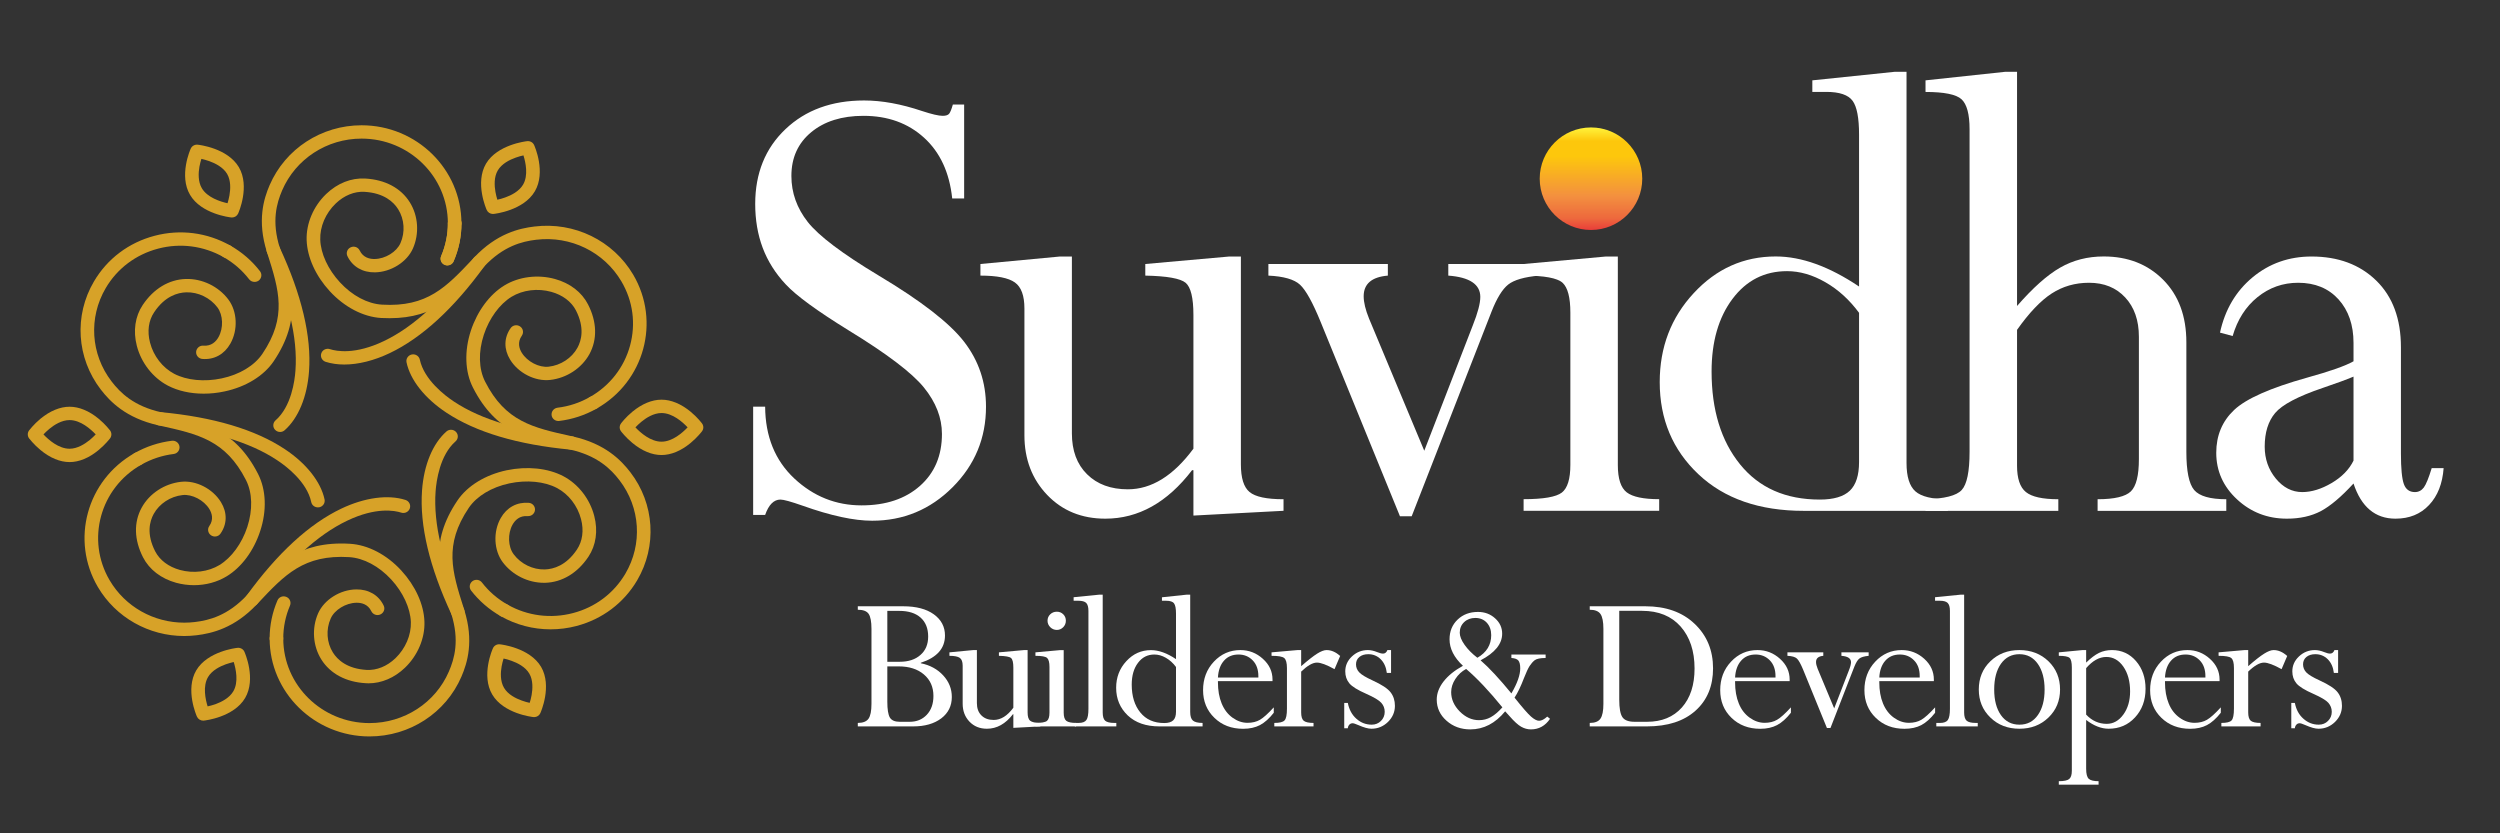 <?xml version="1.0" encoding="UTF-8"?>
<svg xmlns="http://www.w3.org/2000/svg" xmlns:xlink="http://www.w3.org/1999/xlink" width="180px" height="60px" viewBox="0 0 180 60" version="1.1">
<rect x="0" y="0" width="180" height="60" fill="#333333" stroke="none"/>
<defs>
<linearGradient id="linear0" gradientUnits="userSpaceOnUse" x1="0" y1="0" x2="1" y2="0" gradientTransform="matrix(0,7.383,-7.383,0,114.552,9.175)">
<stop offset="0" style="stop-color:rgb(100%,95.294%,23.137%);stop-opacity:1;"/>
<stop offset="0.133" style="stop-color:rgb(99.216%,78.039%,4.706%);stop-opacity:1;"/>
<stop offset="0.281" style="stop-color:rgb(99.216%,78.039%,4.706%);stop-opacity:1;"/>
<stop offset="0.669" style="stop-color:rgb(95.294%,56.471%,24.706%);stop-opacity:1;"/>
<stop offset="0.888" style="stop-color:rgb(92.941%,40.784%,23.922%);stop-opacity:1;"/>
<stop offset="1" style="stop-color:rgb(91.373%,24.314%,22.353%);stop-opacity:1;"/>
</linearGradient>
</defs>
<g id="surface1">
<path style=" stroke:none;fill-rule:nonzero;fill:rgb(84.314%,63.529%,15.686%);fill-opacity:1;" d="M 14.664 28.344 C 13.711 28.344 12.812 28.145 12.082 27.762 C 11.004 27.195 10.168 26.125 9.852 24.902 C 9.574 23.828 9.727 22.781 10.277 21.957 C 11.062 20.785 12.164 20.121 13.387 20.086 C 14.559 20.055 15.727 20.617 16.438 21.559 C 17.086 22.414 17.148 23.754 16.586 24.742 C 16.152 25.512 15.418 25.914 14.57 25.844 C 14.301 25.824 14.102 25.59 14.121 25.328 C 14.145 25.062 14.379 24.863 14.648 24.887 C 15.23 24.934 15.559 24.582 15.73 24.277 C 16.102 23.621 16.066 22.68 15.652 22.129 C 15.129 21.438 14.27 21.023 13.414 21.047 C 12.785 21.066 11.867 21.328 11.098 22.484 C 10.695 23.082 10.59 23.855 10.801 24.664 C 11.051 25.633 11.703 26.473 12.543 26.914 C 13.438 27.383 14.715 27.508 15.953 27.246 C 17.246 26.973 18.316 26.328 18.891 25.477 C 20.691 22.805 20.09 20.902 19.258 18.27 L 19.215 18.137 C 18.504 15.891 18.988 14.316 19.414 13.328 C 20.547 10.711 23.145 9.02 26.035 9.02 C 30 9.02 33.223 12.188 33.223 16.074 C 33.223 16.34 33.004 16.555 32.734 16.555 C 32.465 16.555 32.246 16.34 32.246 16.074 C 32.246 12.715 29.461 9.98 26.035 9.98 C 23.539 9.98 21.293 11.441 20.316 13.703 C 19.922 14.625 19.539 15.93 20.148 17.852 L 20.191 17.984 C 21.035 20.652 21.762 22.953 19.707 26.008 C 18.992 27.066 17.699 27.859 16.16 28.184 C 15.656 28.293 15.152 28.344 14.664 28.344 "/>
<path style=" stroke:none;fill-rule:nonzero;fill:rgb(84.314%,63.529%,15.686%);fill-opacity:1;" d="M 32.211 19.109 C 32.148 19.109 32.082 19.098 32.02 19.07 C 31.773 18.969 31.656 18.688 31.762 18.441 C 32.082 17.691 32.246 16.895 32.246 16.074 C 32.246 15.809 32.465 15.594 32.734 15.594 C 33.004 15.594 33.227 15.809 33.227 16.074 C 33.227 17.023 33.035 17.945 32.66 18.816 C 32.582 19 32.402 19.109 32.211 19.109 "/>
<path style=" stroke:none;fill-rule:nonzero;fill:rgb(84.314%,63.529%,15.686%);fill-opacity:1;" d="M 32.211 19.109 C 32.148 19.109 32.082 19.098 32.02 19.07 C 31.773 18.969 31.656 18.688 31.762 18.441 C 32.082 17.691 32.246 16.895 32.246 16.074 C 32.246 15.809 32.465 15.594 32.734 15.594 C 33.004 15.594 33.227 15.809 33.227 16.074 C 33.227 17.023 33.035 17.945 32.66 18.816 C 32.582 19 32.402 19.109 32.211 19.109 "/>
<path style=" stroke:none;fill-rule:nonzero;fill:rgb(84.314%,63.529%,15.686%);fill-opacity:1;" d="M 13.965 42.133 C 13.535 42.133 13.102 42.074 12.684 41.961 C 11.598 41.66 10.75 41.008 10.297 40.125 C 9.656 38.871 9.621 37.602 10.203 36.547 C 10.758 35.535 11.84 34.824 13.027 34.691 C 14.105 34.566 15.316 35.184 15.91 36.156 C 16.371 36.906 16.359 37.734 15.875 38.422 C 15.723 38.641 15.418 38.695 15.195 38.543 C 14.973 38.391 14.914 38.094 15.07 37.875 C 15.402 37.402 15.254 36.949 15.074 36.652 C 14.68 36.008 13.828 35.566 13.141 35.645 C 12.266 35.742 11.473 36.266 11.066 37.004 C 10.766 37.551 10.539 38.457 11.172 39.695 C 11.5 40.332 12.133 40.809 12.949 41.035 C 13.93 41.305 14.996 41.172 15.805 40.68 C 16.668 40.152 17.414 39.133 17.805 37.945 C 18.207 36.711 18.176 35.48 17.711 34.566 C 16.25 31.699 14.273 31.258 11.535 30.652 L 11.395 30.621 C 9.059 30.102 7.914 28.898 7.254 28.043 C 5.512 25.773 5.316 22.723 6.766 20.262 C 7.727 18.629 9.273 17.465 11.129 16.977 C 12.984 16.488 14.918 16.738 16.582 17.68 C 16.816 17.812 16.898 18.105 16.762 18.336 C 16.625 18.566 16.328 18.645 16.094 18.512 C 14.656 17.699 12.984 17.48 11.383 17.902 C 9.781 18.324 8.441 19.332 7.613 20.742 C 6.363 22.867 6.527 25.504 8.035 27.465 C 8.648 28.262 9.613 29.238 11.609 29.684 L 11.75 29.715 C 14.527 30.328 16.922 30.859 18.586 34.137 C 19.164 35.273 19.219 36.77 18.734 38.238 C 18.27 39.656 17.391 40.844 16.324 41.492 C 15.633 41.914 14.805 42.133 13.965 42.133 "/>
<path style=" stroke:none;fill-rule:nonzero;fill:rgb(84.314%,63.529%,15.686%);fill-opacity:1;" d="M 18.328 20.297 C 18.18 20.297 18.035 20.234 17.938 20.109 C 17.438 19.461 16.816 18.922 16.094 18.512 C 15.859 18.379 15.781 18.086 15.914 17.855 C 16.051 17.625 16.348 17.547 16.582 17.68 C 17.422 18.156 18.141 18.777 18.719 19.527 C 18.883 19.738 18.84 20.039 18.625 20.203 C 18.535 20.266 18.434 20.297 18.328 20.297 "/>
<path style=" stroke:none;fill-rule:nonzero;fill:rgb(84.314%,63.529%,15.686%);fill-opacity:1;" d="M 26.531 49.199 C 26.469 49.199 26.402 49.195 26.34 49.191 C 24.914 49.113 23.777 48.504 23.137 47.484 C 22.523 46.508 22.434 45.23 22.906 44.156 C 23.34 43.18 24.488 42.453 25.645 42.438 C 26.535 42.422 27.262 42.844 27.625 43.602 C 27.742 43.84 27.637 44.125 27.391 44.238 C 27.148 44.352 26.855 44.25 26.738 44.012 C 26.488 43.492 26.016 43.391 25.66 43.398 C 24.898 43.41 24.082 43.91 23.809 44.535 C 23.457 45.328 23.52 46.266 23.969 46.98 C 24.301 47.508 24.992 48.152 26.398 48.234 C 27.121 48.273 27.859 47.977 28.469 47.395 C 29.195 46.695 29.613 45.723 29.582 44.785 C 29.547 43.793 29.02 42.648 28.168 41.723 C 27.281 40.762 26.18 40.176 25.141 40.113 C 21.879 39.918 20.504 41.379 18.602 43.402 L 18.5 43.508 C 16.875 45.234 15.242 45.605 14.156 45.738 C 13.859 45.773 13.562 45.793 13.266 45.793 C 10.723 45.793 8.344 44.469 7.047 42.266 C 5.066 38.895 6.246 34.574 9.68 32.629 C 9.91 32.496 10.211 32.574 10.348 32.805 C 10.48 33.031 10.402 33.328 10.168 33.461 C 7.203 35.141 6.184 38.875 7.895 41.781 C 9.016 43.688 11.066 44.832 13.27 44.832 C 13.523 44.832 13.777 44.816 14.035 44.785 C 15.047 44.664 16.391 44.332 17.781 42.855 L 17.879 42.75 C 19.812 40.699 21.477 38.93 25.199 39.152 C 26.492 39.23 27.84 39.93 28.895 41.078 C 29.91 42.184 30.52 43.523 30.559 44.758 C 30.602 45.957 30.074 47.199 29.152 48.082 C 28.395 48.805 27.469 49.199 26.531 49.199 "/>
<path style=" stroke:none;fill-rule:nonzero;fill:rgb(84.314%,63.529%,15.686%);fill-opacity:1;" d="M 9.922 33.523 C 9.754 33.523 9.59 33.438 9.5 33.285 C 9.363 33.055 9.445 32.762 9.68 32.629 C 10.516 32.152 11.426 31.852 12.379 31.734 C 12.645 31.703 12.891 31.891 12.922 32.152 C 12.957 32.418 12.766 32.656 12.5 32.688 C 11.676 32.789 10.891 33.051 10.168 33.461 C 10.09 33.504 10.008 33.523 9.922 33.523 "/>
<path style=" stroke:none;fill-rule:nonzero;fill:rgb(84.314%,63.529%,15.686%);fill-opacity:1;" d="M 26.602 53.023 C 22.641 53.023 19.414 49.859 19.414 45.973 C 19.414 45.703 19.633 45.488 19.902 45.488 C 20.176 45.488 20.395 45.703 20.395 45.973 C 20.395 49.332 23.18 52.062 26.602 52.062 C 29.102 52.062 31.348 50.605 32.32 48.348 C 32.719 47.422 33.098 46.117 32.492 44.195 L 32.449 44.059 C 31.605 41.395 30.875 39.094 32.934 36.039 C 33.648 34.98 34.941 34.188 36.48 33.859 C 37.961 33.551 39.449 33.703 40.559 34.285 C 41.637 34.852 42.469 35.922 42.785 37.145 C 43.066 38.219 42.914 39.266 42.363 40.09 C 41.578 41.262 40.473 41.926 39.254 41.961 C 39.219 41.961 39.188 41.961 39.156 41.961 C 38.016 41.961 36.895 41.402 36.203 40.488 C 35.555 39.633 35.492 38.293 36.051 37.305 C 36.484 36.535 37.223 36.137 38.07 36.203 C 38.34 36.223 38.539 36.453 38.52 36.719 C 38.496 36.984 38.262 37.18 37.988 37.16 C 37.406 37.113 37.078 37.465 36.906 37.77 C 36.539 38.426 36.574 39.367 36.988 39.914 C 37.512 40.609 38.367 41.023 39.223 41 C 39.855 40.98 40.77 40.719 41.543 39.562 C 41.941 38.965 42.047 38.191 41.836 37.383 C 41.586 36.414 40.938 35.574 40.094 35.133 C 39.203 34.664 37.926 34.539 36.684 34.801 C 35.395 35.074 34.324 35.719 33.75 36.57 C 31.949 39.242 32.551 41.145 33.383 43.773 L 33.426 43.91 C 34.137 46.156 33.648 47.73 33.223 48.719 C 32.094 51.336 29.496 53.023 26.602 53.023 "/>
<path style=" stroke:none;fill-rule:nonzero;fill:rgb(84.314%,63.529%,15.686%);fill-opacity:1;" d="M 19.902 46.449 C 19.633 46.449 19.414 46.234 19.414 45.969 C 19.414 45.02 19.605 44.098 19.977 43.23 C 20.082 42.984 20.367 42.871 20.617 42.977 C 20.867 43.078 20.984 43.359 20.879 43.605 C 20.559 44.355 20.395 45.148 20.395 45.969 C 20.395 46.234 20.176 46.449 19.902 46.449 "/>
<path style=" stroke:none;fill-rule:nonzero;fill:rgb(84.314%,63.529%,15.686%);fill-opacity:1;" d="M 39.637 45.312 C 38.395 45.312 37.164 44.996 36.055 44.367 C 35.82 44.234 35.742 43.938 35.879 43.711 C 36.012 43.48 36.312 43.402 36.547 43.535 C 37.98 44.348 39.656 44.562 41.258 44.141 C 42.859 43.723 44.195 42.715 45.027 41.305 C 46.277 39.18 46.109 36.543 44.605 34.582 C 43.988 33.781 43.027 32.809 41.027 32.363 L 40.887 32.332 C 38.113 31.715 35.719 31.184 34.055 27.91 C 33.473 26.773 33.422 25.277 33.902 23.809 C 34.371 22.391 35.25 21.203 36.316 20.551 C 37.355 19.918 38.715 19.746 39.953 20.086 C 41.043 20.387 41.891 21.039 42.34 21.922 C 42.98 23.172 43.016 24.441 42.438 25.5 C 41.879 26.512 40.797 27.223 39.613 27.355 C 38.535 27.477 37.32 26.863 36.727 25.891 C 36.266 25.137 36.281 24.312 36.766 23.625 C 36.918 23.406 37.223 23.352 37.445 23.504 C 37.668 23.652 37.723 23.953 37.57 24.172 C 37.238 24.645 37.383 25.098 37.566 25.395 C 37.961 26.039 38.809 26.48 39.5 26.402 C 40.375 26.305 41.168 25.781 41.574 25.043 C 41.875 24.496 42.098 23.586 41.469 22.352 C 41.141 21.715 40.508 21.238 39.688 21.012 C 38.711 20.742 37.645 20.875 36.832 21.367 C 35.973 21.895 35.227 22.914 34.836 24.102 C 34.43 25.336 34.465 26.566 34.93 27.48 C 36.387 30.348 38.363 30.789 41.102 31.395 L 41.242 31.426 C 43.578 31.945 44.727 33.145 45.387 34.004 C 47.129 36.27 47.32 39.324 45.875 41.785 C 44.914 43.418 43.363 44.582 41.512 45.07 C 40.891 45.234 40.262 45.312 39.637 45.312 "/>
<path style=" stroke:none;fill-rule:nonzero;fill:rgb(84.314%,63.529%,15.686%);fill-opacity:1;" d="M 36.301 44.43 C 36.219 44.43 36.133 44.41 36.055 44.367 C 35.219 43.891 34.5 43.27 33.918 42.52 C 33.758 42.305 33.801 42.004 34.016 41.844 C 34.23 41.684 34.539 41.727 34.699 41.938 C 35.199 42.586 35.82 43.125 36.547 43.535 C 36.781 43.668 36.859 43.961 36.723 44.191 C 36.633 44.344 36.469 44.43 36.301 44.43 "/>
<path style=" stroke:none;fill-rule:nonzero;fill:rgb(84.314%,63.529%,15.686%);fill-opacity:1;" d="M 42.719 29.484 C 42.547 29.484 42.383 29.398 42.293 29.242 C 42.156 29.012 42.238 28.719 42.473 28.586 C 43.906 27.773 44.934 26.457 45.363 24.887 C 45.793 23.312 45.574 21.672 44.742 20.262 C 43.492 18.137 41.082 16.961 38.602 17.262 C 37.59 17.383 36.246 17.715 34.855 19.191 L 34.758 19.297 C 32.938 21.227 31.352 22.91 28.059 22.91 C 27.859 22.91 27.652 22.906 27.441 22.895 C 26.148 22.816 24.801 22.113 23.746 20.969 C 22.727 19.863 22.121 18.523 22.078 17.289 C 22.039 16.09 22.566 14.848 23.488 13.965 C 24.297 13.191 25.293 12.797 26.297 12.855 C 27.727 12.934 28.863 13.539 29.504 14.562 C 30.117 15.539 30.203 16.816 29.73 17.891 C 29.301 18.867 28.148 19.59 26.996 19.609 C 26.102 19.625 25.379 19.199 25.016 18.445 C 24.898 18.207 25.004 17.918 25.246 17.809 C 25.492 17.691 25.781 17.793 25.898 18.035 C 26.148 18.555 26.625 18.656 26.977 18.648 C 27.742 18.637 28.555 18.137 28.832 17.508 C 29.184 16.719 29.117 15.781 28.668 15.066 C 28.34 14.539 27.648 13.895 26.242 13.812 C 25.516 13.77 24.781 14.07 24.172 14.652 C 23.441 15.352 23.027 16.324 23.059 17.258 C 23.09 18.254 23.617 19.398 24.473 20.324 C 25.355 21.285 26.461 21.871 27.5 21.934 C 30.758 22.129 32.133 20.668 34.039 18.645 L 34.137 18.539 C 35.762 16.812 37.395 16.438 38.484 16.309 C 41.355 15.957 44.145 17.324 45.594 19.781 C 47.574 23.152 46.395 27.473 42.961 29.418 C 42.883 29.461 42.801 29.484 42.719 29.484 "/>
<path style=" stroke:none;fill-rule:nonzero;fill:rgb(84.314%,63.529%,15.686%);fill-opacity:1;" d="M 40.199 30.312 C 39.957 30.312 39.746 30.137 39.715 29.895 C 39.684 29.629 39.871 29.391 40.141 29.355 C 40.965 29.258 41.746 28.996 42.473 28.586 C 42.707 28.453 43.004 28.531 43.141 28.762 C 43.277 28.992 43.195 29.285 42.961 29.418 C 42.121 29.895 41.215 30.191 40.262 30.309 C 40.242 30.312 40.223 30.312 40.199 30.312 "/>
<path style=" stroke:none;fill-rule:nonzero;fill:rgb(84.314%,63.529%,15.686%);fill-opacity:1;" d="M 14.5 11.438 C 14.453 11.594 14.398 11.789 14.359 12.004 C 14.281 12.445 14.25 13.07 14.531 13.551 C 14.922 14.219 15.855 14.516 16.383 14.633 C 16.43 14.48 16.48 14.285 16.52 14.07 C 16.598 13.625 16.633 13 16.352 12.52 C 16.066 12.039 15.5 11.758 15.07 11.602 C 14.859 11.527 14.66 11.477 14.5 11.438 M 16.699 15.66 C 16.684 15.66 16.664 15.656 16.648 15.656 C 16.559 15.648 14.492 15.41 13.684 14.031 C 12.871 12.656 13.695 10.781 13.734 10.699 C 13.82 10.508 14.023 10.395 14.234 10.418 C 14.32 10.426 16.387 10.66 17.199 12.039 C 18.008 13.418 17.184 15.293 17.148 15.371 C 17.07 15.547 16.895 15.66 16.699 15.66 "/>
<path style=" stroke:none;fill-rule:nonzero;fill:rgb(84.314%,63.529%,15.686%);fill-opacity:1;" d="M 3.129 31.277 C 3.492 31.664 4.219 32.309 5.012 32.309 C 5.574 32.309 6.109 31.965 6.461 31.68 C 6.633 31.539 6.777 31.395 6.891 31.277 C 6.523 30.891 5.801 30.246 5.012 30.246 C 4.445 30.246 3.91 30.586 3.559 30.875 C 3.387 31.016 3.242 31.16 3.129 31.277 M 5.012 33.27 C 4.324 33.27 3.598 32.969 2.91 32.398 C 2.418 31.988 2.109 31.578 2.094 31.562 C 1.969 31.391 1.969 31.16 2.094 30.992 C 2.109 30.977 2.418 30.562 2.91 30.152 C 3.598 29.586 4.324 29.285 5.012 29.285 C 5.695 29.285 6.422 29.586 7.105 30.152 C 7.602 30.562 7.91 30.977 7.926 30.992 C 8.051 31.16 8.051 31.391 7.926 31.562 C 7.91 31.578 7.602 31.988 7.105 32.398 C 6.422 32.969 5.695 33.27 5.012 33.27 "/>
<path style=" stroke:none;fill-rule:nonzero;fill:rgb(84.314%,63.529%,15.686%);fill-opacity:1;" d="M 14.555 48.508 Z M 16.828 47.664 C 16.668 47.703 16.469 47.754 16.258 47.828 C 15.832 47.984 15.262 48.266 14.98 48.746 C 14.586 49.414 14.793 50.355 14.949 50.859 C 15.109 50.824 15.309 50.773 15.52 50.699 C 15.945 50.543 16.516 50.258 16.797 49.777 C 17.191 49.113 16.984 48.172 16.828 47.664 M 14.629 51.887 C 14.438 51.887 14.258 51.773 14.18 51.598 C 14.145 51.52 13.32 49.645 14.129 48.266 C 14.941 46.891 17.008 46.652 17.094 46.645 C 17.309 46.621 17.512 46.734 17.598 46.926 C 17.633 47.008 18.457 48.883 17.648 50.258 C 16.836 51.637 14.77 51.875 14.684 51.883 C 14.664 51.883 14.645 51.887 14.629 51.887 "/>
<path style=" stroke:none;fill-rule:nonzero;fill:rgb(84.314%,63.529%,15.686%);fill-opacity:1;" d="M 36.289 49.523 C 36.57 50.004 37.141 50.289 37.57 50.441 C 37.781 50.52 37.977 50.57 38.137 50.605 C 38.188 50.453 38.238 50.258 38.277 50.043 C 38.355 49.602 38.391 48.973 38.109 48.496 C 37.828 48.016 37.258 47.73 36.828 47.578 C 36.617 47.5 36.418 47.445 36.258 47.414 C 36.211 47.566 36.156 47.762 36.117 47.977 C 36.039 48.418 36.008 49.047 36.289 49.523 M 38.457 51.633 C 38.441 51.633 38.422 51.633 38.406 51.629 C 38.316 51.621 36.25 51.383 35.441 50.004 C 34.629 48.629 35.453 46.754 35.492 46.672 C 35.578 46.48 35.781 46.367 35.992 46.391 C 36.078 46.398 38.145 46.637 38.957 48.012 C 39.766 49.391 38.941 51.266 38.906 51.344 C 38.828 51.52 38.652 51.633 38.457 51.633 "/>
<path style=" stroke:none;fill-rule:nonzero;fill:rgb(84.314%,63.529%,15.686%);fill-opacity:1;" d="M 45.75 30.77 C 46.113 31.156 46.84 31.801 47.629 31.801 C 48.414 31.801 49.141 31.156 49.508 30.77 C 49.145 30.383 48.418 29.738 47.629 29.738 C 47.066 29.738 46.527 30.082 46.18 30.367 C 46.008 30.508 45.863 30.652 45.75 30.77 M 47.629 32.762 C 46.941 32.762 46.219 32.461 45.531 31.891 C 45.035 31.48 44.727 31.07 44.715 31.055 C 44.586 30.883 44.586 30.656 44.715 30.484 C 44.727 30.469 45.035 30.055 45.531 29.645 C 46.219 29.078 46.941 28.777 47.629 28.777 C 48.316 28.777 49.039 29.078 49.727 29.645 C 50.223 30.055 50.531 30.469 50.543 30.484 C 50.672 30.656 50.672 30.883 50.543 31.055 C 50.531 31.07 50.223 31.48 49.727 31.891 C 49.039 32.461 48.316 32.762 47.629 32.762 "/>
<path style=" stroke:none;fill-rule:nonzero;fill:rgb(84.314%,63.529%,15.686%);fill-opacity:1;" d="M 38.086 13.539 Z M 37.688 11.188 C 37.531 11.223 37.332 11.273 37.121 11.352 C 36.691 11.504 36.125 11.789 35.84 12.27 C 35.559 12.746 35.594 13.375 35.672 13.816 C 35.711 14.031 35.762 14.227 35.809 14.379 C 35.973 14.344 36.168 14.293 36.379 14.215 C 36.809 14.062 37.379 13.777 37.66 13.297 C 38.051 12.633 37.848 11.691 37.688 11.188 M 35.492 15.406 C 35.297 15.406 35.121 15.293 35.043 15.117 C 35.008 15.039 34.184 13.164 34.992 11.785 C 35.805 10.41 37.871 10.172 37.957 10.164 C 38.172 10.141 38.371 10.254 38.457 10.445 C 38.496 10.527 39.32 12.402 38.508 13.777 C 37.699 15.156 35.633 15.395 35.543 15.402 C 35.527 15.406 35.508 15.406 35.492 15.406 "/>
<path style=" stroke:none;fill-rule:nonzero;fill:rgb(84.314%,63.529%,15.686%);fill-opacity:1;" d="M 24.789 26.246 C 24.305 26.246 23.852 26.18 23.445 26.051 C 23.188 25.965 23.047 25.695 23.133 25.441 C 23.215 25.191 23.492 25.055 23.75 25.137 C 24.23 25.293 25.57 25.547 27.637 24.559 C 29.801 23.527 31.973 21.52 34.098 18.586 C 34.254 18.371 34.559 18.32 34.781 18.473 C 35 18.629 35.051 18.926 34.895 19.145 C 32.676 22.207 30.375 24.32 28.066 25.422 C 26.93 25.965 25.793 26.246 24.789 26.246 "/>
<path style=" stroke:none;fill-rule:nonzero;fill:rgb(84.314%,63.529%,15.686%);fill-opacity:1;" d="M 20.168 31.102 C 20.031 31.102 19.898 31.047 19.801 30.941 C 19.621 30.746 19.641 30.441 19.84 30.266 C 20.973 29.273 21.223 27.422 21.273 26.672 C 21.445 24.316 20.762 21.465 19.234 18.191 C 19.121 17.953 19.23 17.668 19.477 17.559 C 19.723 17.445 20.012 17.551 20.125 17.793 C 21.719 21.215 22.434 24.223 22.25 26.738 C 22.117 28.57 21.477 30.117 20.492 30.98 C 20.398 31.062 20.281 31.102 20.168 31.102 "/>
<path style=" stroke:none;fill-rule:nonzero;fill:rgb(84.314%,63.529%,15.686%);fill-opacity:1;" d="M 22.891 36.531 C 22.66 36.531 22.457 36.379 22.41 36.152 C 22.102 34.691 20.594 33.555 19.957 33.137 C 17.969 31.812 15.105 30.969 11.457 30.629 C 11.188 30.605 10.988 30.371 11.016 30.105 C 11.039 29.844 11.281 29.648 11.551 29.672 C 15.363 30.027 18.379 30.926 20.508 32.34 C 22.055 33.367 23.098 34.688 23.367 35.953 C 23.426 36.215 23.254 36.469 22.988 36.523 C 22.957 36.531 22.922 36.531 22.891 36.531 "/>
<path style=" stroke:none;fill-rule:nonzero;fill:rgb(84.314%,63.529%,15.686%);fill-opacity:1;" d="M 18.141 43.66 C 18.043 43.66 17.945 43.633 17.859 43.574 C 17.637 43.418 17.586 43.117 17.742 42.902 C 19.965 39.836 22.262 37.723 24.574 36.621 C 26.258 35.82 27.941 35.594 29.195 35.996 C 29.453 36.078 29.59 36.352 29.508 36.602 C 29.422 36.855 29.148 36.992 28.891 36.91 C 28.41 36.754 27.07 36.5 25 37.488 C 22.84 38.516 20.664 40.527 18.539 43.461 C 18.445 43.59 18.293 43.66 18.141 43.66 "/>
<path style=" stroke:none;fill-rule:nonzero;fill:rgb(84.314%,63.529%,15.686%);fill-opacity:1;" d="M 32.957 44.535 C 32.773 44.535 32.594 44.43 32.516 44.254 C 30.918 40.832 30.203 37.824 30.387 35.305 C 30.52 33.473 31.16 31.93 32.145 31.066 C 32.348 30.887 32.656 30.906 32.836 31.102 C 33.02 31.301 33 31.605 32.797 31.781 C 31.668 32.773 31.418 34.625 31.363 35.375 C 31.191 37.727 31.879 40.582 33.402 43.852 C 33.516 44.094 33.406 44.379 33.16 44.488 C 33.094 44.52 33.027 44.535 32.957 44.535 "/>
<path style=" stroke:none;fill-rule:nonzero;fill:rgb(84.314%,63.529%,15.686%);fill-opacity:1;" d="M 41.137 32.375 C 41.121 32.375 41.105 32.375 41.09 32.375 C 37.273 32.016 34.262 31.121 32.133 29.707 C 30.582 28.68 29.539 27.359 29.27 26.09 C 29.215 25.832 29.387 25.578 29.648 25.523 C 29.914 25.469 30.172 25.637 30.227 25.895 C 30.539 27.352 32.047 28.492 32.68 28.91 C 34.672 30.234 37.531 31.078 41.184 31.418 C 41.453 31.441 41.648 31.676 41.625 31.941 C 41.598 32.188 41.387 32.375 41.137 32.375 "/>
<path style=" stroke:none;fill-rule:nonzero;fill:rgb(100%,100%,100%);fill-opacity:1;" d="M 68.605 7.527 L 69.418 7.527 L 69.418 14.289 L 68.559 14.289 C 68.363 12.422 67.684 10.961 66.531 9.914 C 65.375 8.863 63.922 8.34 62.168 8.34 C 60.609 8.34 59.355 8.734 58.406 9.52 C 57.457 10.305 56.98 11.355 56.98 12.668 C 56.98 13.879 57.375 14.984 58.16 15.984 C 58.949 16.984 60.652 18.27 63.273 19.844 C 66.32 21.664 68.371 23.254 69.418 24.609 C 70.469 25.973 70.992 27.527 70.992 29.281 C 70.992 31.543 70.191 33.477 68.586 35.082 C 66.98 36.688 65.051 37.492 62.793 37.492 C 61.484 37.492 59.816 37.133 57.789 36.41 C 56.953 36.117 56.422 35.969 56.191 35.969 C 55.719 35.969 55.348 36.336 55.09 37.074 L 54.227 37.074 L 54.227 29.281 L 55.09 29.281 C 55.105 31.43 55.805 33.148 57.184 34.445 C 58.566 35.738 60.184 36.387 62.031 36.387 C 63.781 36.387 65.184 35.918 66.238 34.984 C 67.293 34.051 67.82 32.801 67.82 31.246 C 67.82 30.082 67.387 28.965 66.52 27.898 C 65.652 26.832 63.84 25.461 61.086 23.777 C 58.836 22.387 57.336 21.293 56.586 20.488 C 55.832 19.688 55.277 18.805 54.914 17.844 C 54.555 16.887 54.375 15.832 54.375 14.684 C 54.375 12.473 55.102 10.676 56.551 9.301 C 58 7.922 59.891 7.234 62.215 7.234 C 63.496 7.234 64.887 7.488 66.395 7.996 C 67.098 8.227 67.59 8.34 67.871 8.34 C 68.098 8.34 68.254 8.289 68.336 8.191 C 68.418 8.094 68.508 7.871 68.605 7.527 "/>
<path style=" stroke:none;fill-rule:nonzero;fill:rgb(100%,100%,100%);fill-opacity:1;" d="M 88.508 18.469 L 89.344 18.469 L 89.344 33.434 C 89.344 34.418 89.551 35.082 89.969 35.426 C 90.387 35.773 91.203 35.945 92.414 35.945 L 92.414 36.777 L 85.926 37.121 L 85.926 33.855 L 85.828 33.855 C 84.043 36.184 81.961 37.344 79.586 37.344 C 77.879 37.344 76.484 36.773 75.395 35.633 C 74.305 34.492 73.758 33.062 73.758 31.336 L 73.758 22.207 C 73.758 21.289 73.531 20.664 73.07 20.336 C 72.613 20.008 71.785 19.844 70.59 19.844 L 70.59 19.008 L 76.316 18.469 L 77.176 18.469 L 77.176 31.199 C 77.176 32.445 77.539 33.43 78.27 34.148 C 79 34.871 79.98 35.23 81.207 35.23 C 82.91 35.23 84.484 34.254 85.926 32.305 L 85.926 22.676 C 85.926 21.445 85.738 20.672 85.363 20.359 C 84.984 20.047 84.02 19.875 82.461 19.844 L 82.461 19.008 Z M 88.508 18.469 "/>
<path style=" stroke:none;fill-rule:nonzero;fill:rgb(100%,100%,100%);fill-opacity:1;" d="M 99.926 19.008 L 99.926 19.844 C 98.766 19.941 98.184 20.438 98.184 21.332 C 98.184 21.762 98.312 22.301 98.574 22.945 L 102.547 32.453 L 106.039 23.434 C 106.402 22.523 106.582 21.84 106.582 21.379 C 106.582 20.473 105.812 19.957 104.277 19.844 L 104.277 19.008 L 110.816 19.008 L 110.816 19.844 C 109.75 19.941 109.008 20.156 108.59 20.488 C 108.172 20.82 107.773 21.465 107.395 22.426 L 101.641 37.172 L 100.797 37.172 L 95.09 23.188 C 94.516 21.781 94.02 20.887 93.602 20.5 C 93.184 20.113 92.422 19.895 91.324 19.844 L 91.324 19.008 Z M 99.926 19.008 "/>
<path style=" stroke:none;fill-rule:nonzero;fill:rgb(100%,100%,100%);fill-opacity:1;" d="M 114.84 9.25 C 115.445 9.25 115.957 9.457 116.375 9.875 C 116.793 10.293 117 10.805 117 11.41 C 117 12.02 116.789 12.539 116.363 12.973 C 115.938 13.406 115.43 13.625 114.84 13.625 C 114.234 13.625 113.707 13.406 113.266 12.973 C 112.824 12.539 112.602 12.02 112.602 11.41 C 112.602 10.805 112.816 10.293 113.254 9.875 C 113.688 9.457 114.215 9.25 114.84 9.25 M 115.625 18.469 L 116.484 18.469 L 116.484 33.48 C 116.484 34.469 116.699 35.121 117.125 35.449 C 117.551 35.777 118.328 35.941 119.461 35.941 L 119.461 36.777 L 109.699 36.777 L 109.699 35.941 C 111.125 35.941 112.043 35.781 112.453 35.465 C 112.863 35.145 113.066 34.48 113.066 33.477 L 113.066 22.508 C 113.066 21.422 112.879 20.707 112.504 20.359 C 112.125 20.016 111.191 19.844 109.699 19.844 L 109.699 19.008 Z M 115.625 18.469 "/>
<path style=" stroke:none;fill-rule:nonzero;fill:rgb(100%,100%,100%);fill-opacity:1;" d="M 133.852 33.266 L 133.852 22.523 C 133.164 21.59 132.359 20.855 131.434 20.324 C 130.504 19.789 129.586 19.523 128.668 19.523 C 127.043 19.523 125.734 20.191 124.734 21.527 C 123.734 22.863 123.234 24.605 123.234 26.75 C 123.234 29.52 123.918 31.746 125.289 33.438 C 126.656 35.125 128.57 35.969 131.027 35.969 C 132.027 35.969 132.746 35.754 133.191 35.328 C 133.633 34.902 133.852 34.215 133.852 33.266 M 136.434 5.168 L 137.27 5.168 L 137.27 33.336 C 137.27 34.32 137.484 35 137.91 35.379 C 138.336 35.754 139.113 35.945 140.246 35.945 L 140.246 36.781 L 129.871 36.781 C 126.676 36.781 124.148 35.902 122.289 34.148 C 120.43 32.398 119.5 30.184 119.5 27.512 C 119.5 25.004 120.312 22.871 121.945 21.109 C 123.574 19.348 125.543 18.465 127.855 18.465 C 129.707 18.465 131.707 19.188 133.852 20.629 L 133.852 9.691 C 133.852 8.496 133.699 7.684 133.387 7.258 C 133.074 6.832 132.445 6.617 131.496 6.617 L 130.488 6.617 L 130.488 5.785 Z M 136.434 5.168 "/>
<path style=" stroke:none;fill-rule:nonzero;fill:rgb(100%,100%,100%);fill-opacity:1;" d="M 154 33.062 L 154 24.25 C 154 23.066 153.672 22.125 153.016 21.418 C 152.359 20.711 151.492 20.359 150.41 20.359 C 149.41 20.359 148.516 20.617 147.719 21.133 C 146.926 21.648 146.094 22.523 145.227 23.75 L 145.227 33.531 C 145.227 34.449 145.438 35.082 145.863 35.426 C 146.289 35.773 147.066 35.945 148.199 35.945 L 148.199 36.781 L 138.637 36.781 L 138.637 35.945 C 139.996 35.91 140.867 35.691 141.242 35.281 C 141.621 34.871 141.809 33.953 141.809 32.523 L 141.809 9.301 C 141.809 8.219 141.613 7.5 141.23 7.148 C 140.848 6.797 139.98 6.621 138.637 6.621 L 138.637 5.785 L 144.391 5.168 L 145.227 5.168 L 145.227 22.031 C 146.371 20.719 147.406 19.797 148.336 19.266 C 149.262 18.734 150.305 18.465 151.469 18.465 C 153.203 18.465 154.633 19.023 155.746 20.141 C 156.859 21.258 157.418 22.758 157.418 24.645 L 157.418 32.523 C 157.418 33.918 157.605 34.836 157.98 35.281 C 158.359 35.723 159.129 35.945 160.293 35.945 L 160.293 36.781 L 151.027 36.781 L 151.027 35.945 C 152.238 35.945 153.035 35.754 153.422 35.379 C 153.809 35 154 34.227 154 33.062 "/>
<path style=" stroke:none;fill-rule:nonzero;fill:rgb(100%,100%,100%);fill-opacity:1;" d="M 169.453 33.164 L 169.453 27.117 C 168.941 27.332 168.207 27.602 167.238 27.93 C 165.453 28.535 164.309 29.141 163.809 29.738 C 163.309 30.336 163.059 31.141 163.059 32.156 C 163.059 33.043 163.328 33.809 163.859 34.457 C 164.391 35.102 165.027 35.43 165.762 35.43 C 166.434 35.43 167.141 35.211 167.879 34.777 C 168.613 34.344 169.141 33.805 169.453 33.164 M 164.656 37.344 C 163.266 37.344 162.066 36.883 161.07 35.957 C 160.07 35.031 159.57 33.91 159.57 32.602 C 159.57 31.355 160 30.328 160.859 29.516 C 161.723 28.703 163.469 27.93 166.109 27.191 C 167.762 26.734 168.879 26.34 169.453 26.012 L 169.453 24.688 C 169.453 23.391 169.09 22.348 168.371 21.551 C 167.648 20.758 166.68 20.359 165.469 20.359 C 164.371 20.359 163.395 20.703 162.543 21.391 C 161.691 22.078 161.094 23.016 160.75 24.195 L 159.84 23.949 C 160.199 22.293 160.984 20.965 162.188 19.965 C 163.391 18.969 164.805 18.469 166.43 18.469 C 168.344 18.469 169.898 19.043 171.086 20.199 C 172.273 21.355 172.867 22.957 172.867 25.004 L 172.867 32.648 C 172.867 33.73 172.938 34.465 173.078 34.852 C 173.215 35.234 173.48 35.43 173.875 35.43 C 174.137 35.43 174.352 35.316 174.516 35.098 C 174.68 34.875 174.867 34.41 175.082 33.707 L 175.941 33.707 C 175.859 34.82 175.512 35.707 174.895 36.359 C 174.281 37.016 173.473 37.344 172.473 37.344 C 171.016 37.344 170.008 36.5 169.453 34.812 C 168.566 35.781 167.777 36.441 167.094 36.805 C 166.402 37.164 165.594 37.344 164.656 37.344 "/>
<path style=" stroke:none;fill-rule:nonzero;fill:url(#linear0);" d="M 110.859 12.867 C 110.859 14.906 112.512 16.559 114.551 16.559 C 116.59 16.559 118.242 14.906 118.242 12.867 C 118.242 10.828 116.59 9.176 114.551 9.176 C 112.512 9.176 110.859 10.828 110.859 12.867 "/>
<path style=" stroke:none;fill-rule:nonzero;fill:rgb(100%,100%,100%);fill-opacity:1;" d="M 64.707 47.98 L 63.887 47.98 L 63.887 50.516 C 63.887 51.078 63.949 51.457 64.07 51.664 C 64.195 51.867 64.43 51.969 64.781 51.969 L 65.5 51.969 C 66 51.969 66.41 51.801 66.727 51.465 C 67.047 51.125 67.207 50.676 67.207 50.109 C 67.207 49.465 66.977 48.949 66.523 48.562 C 66.066 48.172 65.461 47.98 64.707 47.98 M 63.887 43.984 L 63.887 47.648 L 64.781 47.648 C 65.406 47.648 65.906 47.484 66.273 47.156 C 66.645 46.832 66.828 46.391 66.828 45.832 C 66.828 45.25 66.648 44.793 66.285 44.469 C 65.922 44.145 65.414 43.984 64.75 43.984 Z M 65.75 52.301 L 61.762 52.301 L 61.762 52.051 C 62.133 52.051 62.387 51.949 62.531 51.75 C 62.672 51.551 62.746 51.195 62.746 50.676 L 62.746 45.281 C 62.746 44.754 62.676 44.395 62.543 44.199 C 62.406 44 62.148 43.902 61.762 43.902 L 61.762 43.652 L 65.027 43.652 C 65.961 43.652 66.699 43.844 67.234 44.23 C 67.77 44.617 68.039 45.125 68.039 45.758 C 68.039 46.688 67.457 47.34 66.297 47.719 L 66.297 47.754 C 66.957 47.887 67.496 48.18 67.91 48.629 C 68.324 49.078 68.531 49.598 68.531 50.184 C 68.531 50.824 68.277 51.336 67.77 51.723 C 67.258 52.109 66.586 52.301 65.75 52.301 "/>
<path style=" stroke:none;fill-rule:nonzero;fill:rgb(100%,100%,100%);fill-opacity:1;" d="M 73.734 46.805 L 73.988 46.805 L 73.988 51.297 C 73.988 51.594 74.047 51.793 74.176 51.895 C 74.301 51.996 74.543 52.051 74.906 52.051 L 74.906 52.301 L 72.961 52.406 L 72.961 51.422 L 72.934 51.422 C 72.395 52.121 71.773 52.469 71.059 52.469 C 70.547 52.469 70.129 52.301 69.801 51.957 C 69.477 51.617 69.312 51.188 69.312 50.668 L 69.312 47.93 C 69.312 47.652 69.242 47.465 69.105 47.367 C 68.969 47.27 68.719 47.219 68.359 47.219 L 68.359 46.969 L 70.078 46.805 L 70.336 46.805 L 70.336 50.625 C 70.336 51 70.445 51.297 70.664 51.512 C 70.883 51.73 71.176 51.836 71.547 51.836 C 72.059 51.836 72.527 51.543 72.961 50.957 L 72.961 48.07 C 72.961 47.699 72.906 47.469 72.793 47.375 C 72.68 47.281 72.391 47.23 71.922 47.219 L 71.922 46.969 Z M 73.734 46.805 "/>
<path style=" stroke:none;fill-rule:nonzero;fill:rgb(100%,100%,100%);fill-opacity:1;" d="M 76.094 44.043 C 76.273 44.043 76.43 44.105 76.555 44.23 C 76.68 44.355 76.742 44.508 76.742 44.691 C 76.742 44.871 76.68 45.027 76.551 45.16 C 76.422 45.289 76.27 45.355 76.094 45.355 C 75.91 45.355 75.754 45.289 75.621 45.16 C 75.488 45.027 75.422 44.871 75.422 44.691 C 75.422 44.508 75.488 44.355 75.617 44.23 C 75.746 44.105 75.906 44.043 76.094 44.043 M 76.328 46.809 L 76.586 46.809 L 76.586 51.312 C 76.586 51.605 76.652 51.805 76.777 51.902 C 76.906 52 77.141 52.051 77.48 52.051 L 77.48 52.301 L 74.551 52.301 L 74.551 52.051 C 74.98 52.051 75.254 52.004 75.379 51.906 C 75.5 51.809 75.562 51.609 75.562 51.312 L 75.562 48.02 C 75.562 47.691 75.504 47.48 75.395 47.375 C 75.281 47.27 75 47.219 74.551 47.219 L 74.551 46.969 Z M 76.328 46.809 "/>
<path style=" stroke:none;fill-rule:nonzero;fill:rgb(100%,100%,100%);fill-opacity:1;" d="M 80.234 52.051 L 80.375 52.051 L 80.375 52.301 L 77.387 52.301 L 77.387 52.051 L 77.66 52.051 C 77.938 52.051 78.121 51.98 78.223 51.836 C 78.32 51.695 78.367 51.43 78.367 51.039 L 78.367 43.984 C 78.367 43.707 78.312 43.52 78.207 43.41 C 78.098 43.305 77.91 43.254 77.645 43.254 L 77.301 43.254 L 77.301 43 L 79.145 42.816 L 79.395 42.816 L 79.395 51.297 C 79.395 51.586 79.453 51.785 79.57 51.891 C 79.691 51.996 79.91 52.051 80.234 52.051 "/>
<path style=" stroke:none;fill-rule:nonzero;fill:rgb(100%,100%,100%);fill-opacity:1;" d="M 84.672 51.246 L 84.672 48.023 C 84.465 47.742 84.223 47.523 83.945 47.363 C 83.668 47.203 83.391 47.125 83.113 47.125 C 82.629 47.125 82.234 47.324 81.934 47.727 C 81.633 48.125 81.484 48.648 81.484 49.293 C 81.484 50.125 81.691 50.793 82.102 51.297 C 82.512 51.805 83.086 52.059 83.824 52.059 C 84.121 52.059 84.34 51.992 84.473 51.863 C 84.605 51.738 84.672 51.531 84.672 51.246 M 85.445 42.816 L 85.695 42.816 L 85.695 51.266 C 85.695 51.562 85.758 51.766 85.887 51.879 C 86.016 51.992 86.25 52.051 86.586 52.051 L 86.586 52.301 L 83.477 52.301 C 82.516 52.301 81.758 52.039 81.199 51.512 C 80.645 50.984 80.363 50.32 80.363 49.52 C 80.363 48.77 80.609 48.129 81.098 47.602 C 81.586 47.07 82.176 46.809 82.871 46.809 C 83.426 46.809 84.027 47.023 84.672 47.457 L 84.672 44.176 C 84.672 43.816 84.625 43.57 84.531 43.445 C 84.438 43.316 84.246 43.254 83.961 43.254 L 83.66 43.254 L 83.66 43.004 Z M 85.445 42.816 "/>
<path style=" stroke:none;fill-rule:nonzero;fill:rgb(100%,100%,100%);fill-opacity:1;" d="M 87.691 48.781 L 90.602 48.781 L 90.602 48.68 C 90.602 48.203 90.465 47.824 90.195 47.547 C 89.922 47.266 89.582 47.125 89.172 47.125 C 88.742 47.125 88.391 47.27 88.129 47.566 C 87.867 47.859 87.719 48.266 87.691 48.781 M 91.711 50.93 L 91.711 51.32 C 91.387 51.734 91.055 52.027 90.719 52.207 C 90.379 52.383 89.977 52.473 89.504 52.473 C 88.668 52.473 87.98 52.211 87.438 51.684 C 86.895 51.16 86.621 50.496 86.621 49.691 C 86.621 48.879 86.879 48.195 87.398 47.641 C 87.918 47.086 88.555 46.805 89.305 46.805 C 89.926 46.805 90.465 47.016 90.926 47.434 C 91.391 47.852 91.621 48.352 91.621 48.93 L 91.621 49.043 L 87.691 49.043 L 87.691 49.113 C 87.691 49.707 87.781 50.219 87.961 50.652 C 88.141 51.09 88.402 51.43 88.746 51.676 C 89.09 51.922 89.449 52.043 89.82 52.043 C 90.172 52.043 90.469 51.969 90.719 51.824 C 90.965 51.68 91.297 51.383 91.711 50.93 "/>
<path style=" stroke:none;fill-rule:nonzero;fill:rgb(100%,100%,100%);fill-opacity:1;" d="M 93.684 46.805 L 93.684 47.965 C 94.176 47.535 94.559 47.238 94.828 47.066 C 95.102 46.895 95.328 46.805 95.512 46.805 C 95.852 46.805 96.176 46.949 96.492 47.227 L 96.086 48.18 C 95.516 47.863 95.094 47.707 94.82 47.707 C 94.512 47.707 94.137 47.922 93.684 48.355 L 93.684 51.297 C 93.684 51.59 93.746 51.793 93.867 51.895 C 93.992 51.996 94.227 52.051 94.574 52.051 L 94.574 52.301 L 91.75 52.301 L 91.75 52.051 C 92.125 52.051 92.371 51.992 92.484 51.871 C 92.602 51.754 92.66 51.469 92.66 51.023 L 92.66 48.102 C 92.66 47.73 92.594 47.492 92.469 47.383 C 92.344 47.273 92.039 47.219 91.551 47.219 L 91.551 46.969 L 93.426 46.805 Z M 93.684 46.805 "/>
<path style=" stroke:none;fill-rule:nonzero;fill:rgb(100%,100%,100%);fill-opacity:1;" d="M 100.156 46.805 L 100.156 48.453 L 99.852 48.453 C 99.801 48.039 99.656 47.711 99.41 47.465 C 99.164 47.223 98.867 47.102 98.516 47.102 C 98.254 47.102 98.039 47.168 97.875 47.301 C 97.715 47.434 97.633 47.609 97.633 47.832 C 97.633 48.047 97.707 48.238 97.859 48.402 C 98.008 48.57 98.336 48.766 98.836 48.996 C 99.484 49.293 99.914 49.574 100.121 49.844 C 100.332 50.117 100.434 50.441 100.434 50.82 C 100.434 51.266 100.266 51.652 99.934 51.98 C 99.598 52.305 99.203 52.469 98.746 52.469 C 98.508 52.469 98.199 52.383 97.809 52.211 C 97.598 52.117 97.457 52.074 97.391 52.074 C 97.297 52.074 97.219 52.105 97.152 52.176 C 97.09 52.242 97.051 52.328 97.043 52.434 L 96.785 52.434 L 96.785 50.613 L 97.043 50.613 C 97.137 51.09 97.344 51.473 97.664 51.754 C 97.98 52.035 98.348 52.176 98.762 52.176 C 99.027 52.176 99.25 52.086 99.426 51.91 C 99.605 51.734 99.699 51.512 99.699 51.25 C 99.699 51 99.617 50.785 99.449 50.598 C 99.285 50.414 98.926 50.203 98.375 49.957 C 97.758 49.688 97.348 49.434 97.152 49.199 C 96.957 48.961 96.859 48.676 96.859 48.34 C 96.859 47.922 97.02 47.562 97.34 47.262 C 97.664 46.957 98.047 46.805 98.488 46.805 C 98.695 46.805 98.918 46.855 99.16 46.953 C 99.332 47.023 99.469 47.059 99.582 47.059 C 99.723 47.059 99.828 46.973 99.895 46.805 Z M 100.156 46.805 "/>
<path style=" stroke:none;fill-rule:nonzero;fill:rgb(100%,100%,100%);fill-opacity:1;" d="M 105.102 45.555 C 105.102 45.809 105.219 46.102 105.449 46.426 C 105.68 46.754 105.988 47.066 106.371 47.359 C 107.035 46.977 107.367 46.434 107.367 45.73 C 107.367 45.367 107.262 45.07 107.051 44.836 C 106.84 44.609 106.566 44.492 106.223 44.492 C 105.902 44.492 105.633 44.59 105.422 44.789 C 105.211 44.988 105.102 45.242 105.102 45.555 M 104.484 49.836 C 104.484 50.344 104.691 50.809 105.102 51.227 C 105.516 51.641 105.977 51.852 106.484 51.852 C 106.793 51.852 107.078 51.781 107.336 51.637 C 107.598 51.492 107.875 51.258 108.172 50.93 C 107.227 49.766 106.359 48.844 105.562 48.164 C 105.242 48.336 104.984 48.578 104.785 48.887 C 104.582 49.195 104.484 49.516 104.484 49.836 M 104.367 46.031 C 104.367 45.457 104.559 44.984 104.945 44.613 C 105.332 44.242 105.82 44.059 106.414 44.059 C 106.898 44.059 107.309 44.211 107.648 44.52 C 107.988 44.824 108.156 45.195 108.156 45.625 C 108.156 46.359 107.637 47 106.602 47.543 C 107.207 48.066 107.945 48.859 108.82 49.926 C 109.242 49.203 109.457 48.602 109.457 48.121 C 109.457 47.852 109.41 47.66 109.32 47.555 C 109.227 47.449 109.062 47.391 108.82 47.375 L 108.82 47.125 L 111.285 47.125 L 111.285 47.375 C 110.902 47.375 110.641 47.43 110.5 47.535 C 110.363 47.645 110.242 47.781 110.133 47.949 C 110.023 48.117 109.891 48.406 109.727 48.82 C 109.5 49.414 109.277 49.883 109.047 50.23 C 109.609 50.938 110.004 51.391 110.234 51.594 C 110.461 51.793 110.656 51.895 110.812 51.895 C 110.988 51.895 111.184 51.793 111.402 51.594 L 111.602 51.754 C 111.258 52.262 110.797 52.516 110.227 52.516 C 109.984 52.516 109.75 52.453 109.523 52.324 C 109.301 52.199 109.02 51.945 108.68 51.555 C 108.543 51.398 108.441 51.285 108.371 51.215 C 107.66 52.082 106.824 52.516 105.863 52.516 C 105.191 52.516 104.617 52.309 104.148 51.891 C 103.68 51.477 103.445 50.969 103.445 50.367 C 103.445 49.926 103.609 49.492 103.934 49.07 C 104.262 48.648 104.727 48.27 105.332 47.938 C 104.688 47.336 104.367 46.699 104.367 46.031 "/>
<path style=" stroke:none;fill-rule:nonzero;fill:rgb(100%,100%,100%);fill-opacity:1;" d="M 118.23 43.98 L 116.586 43.98 L 116.586 50.371 C 116.586 50.984 116.66 51.402 116.809 51.629 C 116.957 51.855 117.25 51.969 117.695 51.969 L 118.586 51.969 C 119.648 51.969 120.48 51.625 121.094 50.941 C 121.703 50.254 122.008 49.32 122.008 48.133 C 122.008 46.875 121.672 45.871 121.008 45.113 C 120.34 44.359 119.418 43.98 118.23 43.98 M 114.461 52.301 L 114.461 52.051 C 114.836 52.051 115.09 51.949 115.23 51.746 C 115.375 51.539 115.445 51.184 115.445 50.676 L 115.445 45.281 C 115.445 44.766 115.375 44.406 115.23 44.203 C 115.09 44.004 114.836 43.902 114.461 43.902 L 114.461 43.652 L 118.465 43.652 C 119.941 43.652 121.125 44.07 122.012 44.914 C 122.898 45.754 123.34 46.824 123.34 48.121 C 123.34 49.391 122.922 50.41 122.082 51.164 C 121.242 51.922 120.074 52.301 118.574 52.301 Z M 114.461 52.301 "/>
<path style=" stroke:none;fill-rule:nonzero;fill:rgb(100%,100%,100%);fill-opacity:1;" d="M 124.926 48.781 L 127.836 48.781 L 127.836 48.68 C 127.836 48.203 127.699 47.824 127.43 47.547 C 127.156 47.266 126.816 47.125 126.406 47.125 C 125.973 47.125 125.625 47.27 125.363 47.566 C 125.102 47.859 124.953 48.266 124.926 48.781 M 128.945 50.93 L 128.945 51.32 C 128.617 51.734 128.289 52.027 127.949 52.207 C 127.613 52.383 127.211 52.473 126.738 52.473 C 125.902 52.473 125.211 52.211 124.668 51.684 C 124.125 51.16 123.855 50.496 123.855 49.691 C 123.855 48.879 124.113 48.195 124.633 47.641 C 125.152 47.086 125.785 46.805 126.539 46.805 C 127.16 46.805 127.699 47.016 128.16 47.434 C 128.625 47.852 128.855 48.352 128.855 48.93 L 128.855 49.043 L 124.926 49.043 L 124.926 49.113 C 124.926 49.707 125.016 50.219 125.195 50.652 C 125.371 51.09 125.637 51.43 125.98 51.676 C 126.324 51.922 126.684 52.043 127.055 52.043 C 127.402 52.043 127.703 51.969 127.949 51.824 C 128.199 51.68 128.531 51.383 128.945 50.93 "/>
<path style=" stroke:none;fill-rule:nonzero;fill:rgb(100%,100%,100%);fill-opacity:1;" d="M 131.277 46.969 L 131.277 47.219 C 130.926 47.25 130.754 47.398 130.754 47.664 C 130.754 47.797 130.793 47.957 130.871 48.152 L 132.062 51.004 L 133.109 48.297 C 133.219 48.023 133.273 47.82 133.273 47.68 C 133.273 47.406 133.043 47.254 132.582 47.219 L 132.582 46.969 L 134.543 46.969 L 134.543 47.219 C 134.223 47.25 134 47.316 133.875 47.414 C 133.75 47.512 133.633 47.707 133.516 47.992 L 131.793 52.418 L 131.539 52.418 L 129.828 48.223 C 129.652 47.801 129.504 47.531 129.379 47.418 C 129.254 47.301 129.027 47.234 128.695 47.219 L 128.695 46.969 Z M 131.277 46.969 "/>
<path style=" stroke:none;fill-rule:nonzero;fill:rgb(100%,100%,100%);fill-opacity:1;" d="M 135.309 48.781 L 138.219 48.781 L 138.219 48.68 C 138.219 48.203 138.086 47.824 137.812 47.547 C 137.539 47.266 137.199 47.125 136.789 47.125 C 136.359 47.125 136.008 47.27 135.746 47.566 C 135.484 47.859 135.336 48.266 135.309 48.781 M 139.328 50.93 L 139.328 51.32 C 139.004 51.734 138.672 52.027 138.336 52.207 C 138 52.383 137.594 52.473 137.121 52.473 C 136.285 52.473 135.598 52.211 135.055 51.684 C 134.512 51.16 134.238 50.496 134.238 49.691 C 134.238 48.879 134.496 48.195 135.016 47.641 C 135.535 47.086 136.172 46.805 136.922 46.805 C 137.543 46.805 138.082 47.016 138.547 47.434 C 139.008 47.852 139.238 48.352 139.238 48.93 L 139.238 49.043 L 135.309 49.043 L 135.309 49.113 C 135.309 49.707 135.398 50.219 135.578 50.652 C 135.758 51.09 136.02 51.43 136.363 51.676 C 136.707 51.922 137.066 52.043 137.441 52.043 C 137.789 52.043 138.086 51.969 138.336 51.824 C 138.582 51.68 138.914 51.383 139.328 50.93 "/>
<path style=" stroke:none;fill-rule:nonzero;fill:rgb(100%,100%,100%);fill-opacity:1;" d="M 142.258 52.051 L 142.398 52.051 L 142.398 52.301 L 139.414 52.301 L 139.414 52.051 L 139.688 52.051 C 139.961 52.051 140.148 51.98 140.246 51.836 C 140.344 51.695 140.395 51.43 140.395 51.039 L 140.395 43.984 C 140.395 43.707 140.34 43.52 140.23 43.41 C 140.121 43.305 139.938 43.254 139.672 43.254 L 139.324 43.254 L 139.324 43 L 141.168 42.816 L 141.418 42.816 L 141.418 51.297 C 141.418 51.586 141.48 51.785 141.598 51.891 C 141.715 51.996 141.938 52.051 142.258 52.051 "/>
<path style=" stroke:none;fill-rule:nonzero;fill:rgb(100%,100%,100%);fill-opacity:1;" d="M 147.211 49.648 C 147.211 48.887 147.051 48.27 146.727 47.805 C 146.398 47.336 145.957 47.102 145.398 47.102 C 144.84 47.102 144.395 47.332 144.07 47.789 C 143.746 48.246 143.582 48.867 143.582 49.648 C 143.582 50.418 143.746 51.031 144.066 51.488 C 144.391 51.945 144.832 52.176 145.398 52.176 C 145.965 52.176 146.406 51.945 146.73 51.48 C 147.051 51.02 147.211 50.41 147.211 49.648 M 148.324 49.645 C 148.324 50.453 148.047 51.125 147.488 51.664 C 146.93 52.203 146.234 52.469 145.398 52.469 C 144.562 52.469 143.863 52.203 143.309 51.664 C 142.75 51.125 142.473 50.453 142.473 49.645 C 142.473 48.832 142.746 48.152 143.305 47.613 C 143.859 47.078 144.559 46.805 145.398 46.805 C 146.238 46.805 146.938 47.078 147.492 47.613 C 148.047 48.152 148.324 48.832 148.324 49.645 "/>
<path style=" stroke:none;fill-rule:nonzero;fill:rgb(100%,100%,100%);fill-opacity:1;" d="M 150.203 48.105 L 150.203 51.453 C 150.621 51.895 151.113 52.117 151.684 52.117 C 152.16 52.117 152.559 51.891 152.883 51.445 C 153.207 51 153.367 50.441 153.367 49.781 C 153.367 49.062 153.207 48.469 152.883 48 C 152.559 47.535 152.148 47.301 151.652 47.301 C 151.148 47.301 150.668 47.57 150.203 48.105 M 150.203 46.805 L 150.203 47.707 C 150.543 47.375 150.852 47.145 151.129 47.008 C 151.406 46.875 151.719 46.805 152.062 46.805 C 152.758 46.805 153.336 47.07 153.793 47.598 C 154.25 48.129 154.48 48.793 154.48 49.594 C 154.48 50.418 154.227 51.105 153.723 51.652 C 153.219 52.199 152.586 52.469 151.82 52.469 C 151.293 52.469 150.754 52.258 150.203 51.836 L 150.203 55.352 C 150.203 55.719 150.266 55.957 150.391 56.074 C 150.516 56.188 150.75 56.246 151.098 56.246 L 151.098 56.496 L 148.234 56.496 L 148.234 56.246 C 148.602 56.246 148.852 56.195 148.98 56.09 C 149.105 55.988 149.172 55.793 149.172 55.5 L 149.172 48.055 C 149.172 47.695 149.117 47.465 149.008 47.367 C 148.898 47.27 148.641 47.219 148.234 47.219 L 148.234 46.969 L 149.945 46.805 Z M 150.203 46.805 "/>
<path style=" stroke:none;fill-rule:nonzero;fill:rgb(100%,100%,100%);fill-opacity:1;" d="M 155.879 48.781 L 158.789 48.781 L 158.789 48.68 C 158.789 48.203 158.652 47.824 158.383 47.547 C 158.109 47.266 157.77 47.125 157.359 47.125 C 156.926 47.125 156.578 47.27 156.316 47.566 C 156.055 47.859 155.906 48.266 155.879 48.781 M 159.898 50.93 L 159.898 51.32 C 159.57 51.734 159.242 52.027 158.902 52.207 C 158.566 52.383 158.164 52.473 157.691 52.473 C 156.855 52.473 156.164 52.211 155.621 51.684 C 155.078 51.16 154.809 50.496 154.809 49.691 C 154.809 48.879 155.066 48.195 155.586 47.641 C 156.105 47.086 156.738 46.805 157.492 46.805 C 158.113 46.805 158.652 47.016 159.113 47.434 C 159.578 47.852 159.809 48.352 159.809 48.93 L 159.809 49.043 L 155.879 49.043 L 155.879 49.113 C 155.879 49.707 155.969 50.219 156.148 50.652 C 156.324 51.09 156.59 51.43 156.934 51.676 C 157.277 51.922 157.637 52.043 158.008 52.043 C 158.355 52.043 158.656 51.969 158.902 51.824 C 159.152 51.68 159.484 51.383 159.898 50.93 "/>
<path style=" stroke:none;fill-rule:nonzero;fill:rgb(100%,100%,100%);fill-opacity:1;" d="M 161.871 46.805 L 161.871 47.965 C 162.359 47.535 162.742 47.238 163.016 47.066 C 163.289 46.895 163.516 46.805 163.699 46.805 C 164.039 46.805 164.363 46.949 164.68 47.227 L 164.273 48.18 C 163.703 47.863 163.281 47.707 163.008 47.707 C 162.699 47.707 162.32 47.922 161.871 48.355 L 161.871 51.297 C 161.871 51.59 161.934 51.793 162.055 51.895 C 162.18 51.996 162.414 52.051 162.762 52.051 L 162.762 52.301 L 159.938 52.301 L 159.938 52.051 C 160.312 52.051 160.559 51.992 160.672 51.871 C 160.785 51.754 160.844 51.469 160.844 51.023 L 160.844 48.102 C 160.844 47.73 160.781 47.492 160.656 47.383 C 160.531 47.273 160.227 47.219 159.738 47.219 L 159.738 46.969 L 161.613 46.805 Z M 161.871 46.805 "/>
<path style=" stroke:none;fill-rule:nonzero;fill:rgb(100%,100%,100%);fill-opacity:1;" d="M 168.344 46.805 L 168.344 48.453 L 168.039 48.453 C 167.988 48.039 167.844 47.711 167.598 47.465 C 167.352 47.223 167.055 47.102 166.703 47.102 C 166.441 47.102 166.227 47.168 166.062 47.301 C 165.902 47.434 165.82 47.609 165.82 47.832 C 165.82 48.047 165.895 48.238 166.043 48.402 C 166.195 48.57 166.52 48.766 167.023 48.996 C 167.672 49.293 168.102 49.574 168.309 49.844 C 168.52 50.117 168.621 50.441 168.621 50.82 C 168.621 51.266 168.453 51.652 168.121 51.98 C 167.785 52.305 167.391 52.469 166.934 52.469 C 166.695 52.469 166.387 52.383 165.996 52.211 C 165.785 52.117 165.645 52.074 165.574 52.074 C 165.484 52.074 165.402 52.105 165.34 52.176 C 165.277 52.242 165.238 52.328 165.23 52.434 L 164.973 52.434 L 164.973 50.613 L 165.23 50.613 C 165.324 51.09 165.527 51.473 165.852 51.754 C 166.168 52.035 166.535 52.176 166.949 52.176 C 167.215 52.176 167.438 52.086 167.613 51.91 C 167.793 51.734 167.887 51.512 167.887 51.25 C 167.887 51 167.801 50.785 167.637 50.598 C 167.473 50.414 167.113 50.203 166.562 49.957 C 165.945 49.688 165.535 49.434 165.34 49.199 C 165.145 48.961 165.047 48.676 165.047 48.34 C 165.047 47.922 165.207 47.562 165.527 47.262 C 165.852 46.957 166.234 46.805 166.676 46.805 C 166.883 46.805 167.105 46.855 167.348 46.953 C 167.52 47.023 167.656 47.059 167.766 47.059 C 167.91 47.059 168.016 46.973 168.082 46.805 Z M 168.344 46.805 "/>
</g>
</svg>
